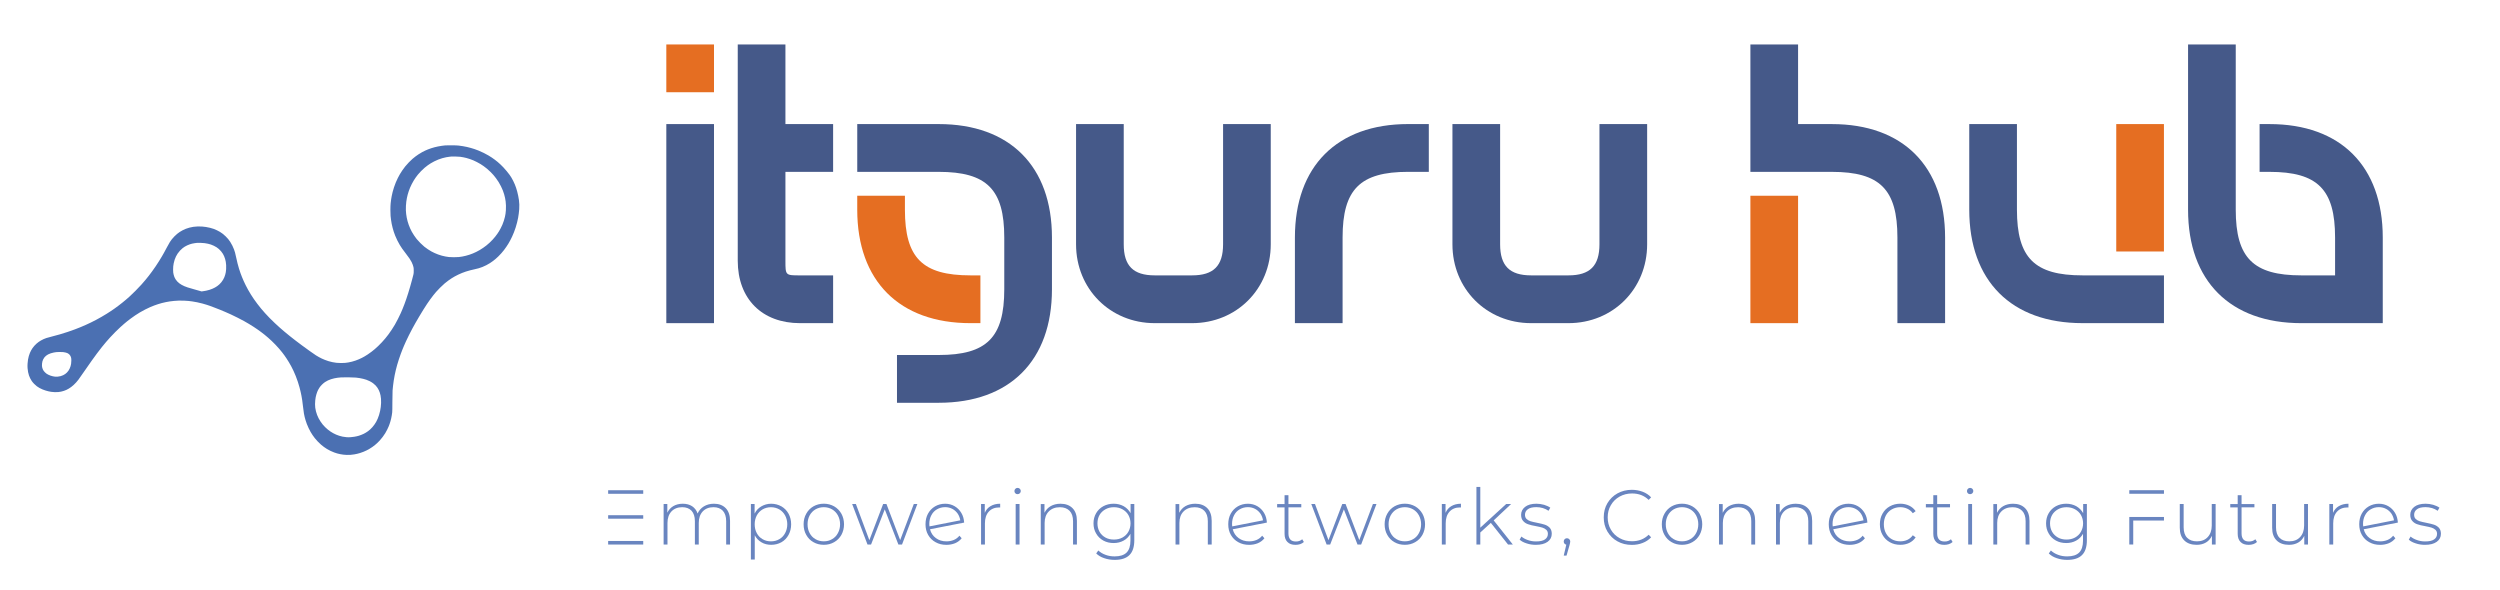 <svg width="470" height="111" xmlns="http://www.w3.org/2000/svg" xmlns:xlink="http://www.w3.org/1999/xlink" xml:space="preserve" overflow="hidden"><g transform="translate(-336 -249)"><g><g><g><path d="M309.632 346.413 303.038 346.413 303.038 347.068 309.632 347.068ZM309.632 341.726 303.038 341.726 303.038 342.395 309.632 342.395ZM303.038 351.245 303.038 351.915 309.632 351.915 309.632 351.245Z" fill="#6985C0" fill-rule="nonzero" fill-opacity="1" transform="matrix(1 0 0 1.002 147.295 -1.246)"/><path d="M325.137 345.088C324.599 344.535 323.857 344.258 322.925 344.258 322.197 344.258 321.571 344.433 321.033 344.753 320.494 345.088 320.101 345.539 319.854 346.092 319.65 345.496 319.301 345.044 318.82 344.724 318.34 344.418 317.758 344.258 317.074 344.258 316.375 344.258 315.778 344.418 315.283 344.709 314.788 345.001 314.41 345.423 314.162 345.947L314.162 344.311 313.464 344.311 313.464 351.909 314.191 351.909 314.191 347.862C314.191 346.96 314.439 346.247 314.934 345.708 315.429 345.184 316.113 344.908 316.972 344.908 317.714 344.908 318.296 345.141 318.718 345.577 319.126 346.028 319.344 346.683 319.344 347.528L319.344 351.909 320.072 351.909 320.072 347.862C320.072 346.96 320.319 346.247 320.814 345.708 321.309 345.184 321.993 344.908 322.852 344.908 323.595 344.908 324.177 345.141 324.599 345.577 325.006 346.028 325.225 346.683 325.225 347.528L325.225 351.909 325.953 351.909 325.953 347.469C325.953 346.436 325.676 345.635 325.138 345.082Z" fill="#6985C0" fill-rule="nonzero" fill-opacity="1" transform="matrix(1 0 0 1.002 147.295 -1.246)"/><path d="M335.607 344.753C335.025 344.433 334.385 344.258 333.686 344.258 333.002 344.258 332.391 344.433 331.837 344.753 331.284 345.073 330.862 345.524 330.571 346.106L330.571 344.311 329.872 344.311 329.872 354.733 330.6 354.733 330.6 350.177C330.891 350.745 331.313 351.181 331.867 351.502 332.405 351.822 333.017 351.967 333.686 351.967 334.385 351.967 335.025 351.807 335.607 351.487 336.175 351.167 336.626 350.701 336.947 350.119 337.267 349.537 337.441 348.867 337.441 348.11 337.441 347.368 337.267 346.698 336.947 346.116 336.626 345.534 336.175 345.082 335.607 344.748ZM335.214 350.91C334.749 351.186 334.225 351.317 333.642 351.317 333.06 351.317 332.536 351.186 332.07 350.91 331.605 350.648 331.241 350.269 330.979 349.775 330.717 349.294 330.586 348.741 330.586 348.115 330.586 347.504 330.717 346.951 330.979 346.456 331.241 345.975 331.605 345.597 332.07 345.32 332.536 345.058 333.06 344.913 333.642 344.913 334.225 344.913 334.749 345.058 335.214 345.32 335.68 345.597 336.044 345.975 336.306 346.456 336.568 346.951 336.714 347.504 336.714 348.115 336.714 348.741 336.568 349.294 336.306 349.775 336.044 350.269 335.68 350.648 335.214 350.91Z" fill="#6985C0" fill-rule="nonzero" fill-opacity="1" transform="matrix(1 0 0 1.002 147.295 -1.246)"/><path d="M341.633 351.472C342.215 351.807 342.855 351.967 343.583 351.967 344.296 351.967 344.937 351.807 345.519 351.472 346.101 351.152 346.552 350.686 346.887 350.104 347.207 349.522 347.382 348.852 347.382 348.11 347.382 347.382 347.207 346.712 346.887 346.13 346.552 345.548 346.101 345.082 345.519 344.747 344.937 344.427 344.296 344.252 343.583 344.252 342.855 344.252 342.215 344.427 341.633 344.747 341.05 345.082 340.599 345.548 340.279 346.13 339.944 346.712 339.784 347.382 339.784 348.11 339.784 348.852 339.944 349.522 340.279 350.104 340.599 350.686 341.05 351.152 341.633 351.472ZM345.14 350.904C344.675 351.181 344.165 351.312 343.583 351.312 343.001 351.312 342.477 351.181 342.011 350.904 341.545 350.642 341.181 350.264 340.919 349.769 340.657 349.289 340.526 348.736 340.526 348.11 340.526 347.498 340.657 346.945 340.919 346.45 341.181 345.97 341.545 345.591 342.011 345.315 342.477 345.053 343.001 344.907 343.583 344.907 344.165 344.907 344.675 345.053 345.14 345.315 345.606 345.591 345.97 345.97 346.232 346.45 346.494 346.945 346.64 347.498 346.64 348.11 346.64 348.736 346.494 349.289 346.232 349.769 345.97 350.264 345.606 350.642 345.14 350.904Z" fill="#6985C0" fill-rule="nonzero" fill-opacity="1" transform="matrix(1 0 0 1.002 147.295 -1.246)"/><path d="M361.168 344.314 360.499 344.314 357.937 351.082 355.36 344.314 354.734 344.314 352.143 351.097 349.611 344.314 348.912 344.314 351.794 351.912 352.464 351.912 355.04 345.318 357.602 351.912 358.286 351.912Z" fill="#6985C0" fill-rule="nonzero" fill-opacity="1" transform="matrix(1 0 0 1.002 147.295 -1.246)"/><path d="M368.015 351.057C367.593 351.232 367.127 351.319 366.647 351.319 365.861 351.319 365.206 351.115 364.653 350.708 364.099 350.3 363.721 349.747 363.546 349.048L369.966 347.797C369.922 347.127 369.762 346.53 369.441 345.992 369.121 345.453 368.699 345.031 368.175 344.725 367.651 344.42 367.054 344.259 366.399 344.259 365.686 344.259 365.046 344.434 364.492 344.754 363.925 345.089 363.488 345.54 363.168 346.123 362.848 346.705 362.702 347.374 362.702 348.117 362.702 348.874 362.862 349.529 363.197 350.111 363.532 350.693 363.998 351.159 364.594 351.479 365.191 351.814 365.861 351.974 366.632 351.974 367.214 351.974 367.753 351.872 368.262 351.669 368.743 351.465 369.165 351.159 369.5 350.737L369.078 350.257C368.786 350.62 368.437 350.882 368.015 351.057ZM364.856 345.308C365.308 345.046 365.817 344.9 366.399 344.9 366.894 344.9 367.36 345.016 367.768 345.235 368.175 345.453 368.495 345.759 368.757 346.123 369.005 346.501 369.165 346.923 369.238 347.374L363.444 348.51C363.415 348.321 363.415 348.175 363.415 348.059 363.415 347.462 363.532 346.909 363.794 346.428 364.041 345.948 364.391 345.569 364.856 345.307Z" fill="#6985C0" fill-rule="nonzero" fill-opacity="1" transform="matrix(1 0 0 1.002 147.295 -1.246)"/><path d="M374.934 344.705C374.439 344.996 374.075 345.418 373.842 345.971L373.842 344.311 373.144 344.311 373.144 351.91 373.871 351.91 373.871 347.951C373.871 347.02 374.104 346.277 374.585 345.754 375.05 345.229 375.72 344.953 376.564 344.953L376.739 344.967 376.739 344.257C376.026 344.257 375.429 344.417 374.934 344.708Z" fill="#6985C0" fill-rule="nonzero" fill-opacity="1" transform="matrix(1 0 0 1.002 147.295 -1.246)"/><path d="M379.65 344.314 379.65 351.912 380.378 351.912 380.378 344.315ZM379.592 342.305C379.708 342.422 379.839 342.465 380.014 342.465 380.174 342.465 380.32 342.407 380.436 342.291 380.553 342.174 380.611 342.043 380.611 341.868 380.611 341.708 380.553 341.577 380.436 341.461 380.32 341.344 380.174 341.286 380.014 341.286 379.839 341.286 379.708 341.345 379.592 341.461 379.476 341.577 379.417 341.723 379.417 341.883 379.417 342.058 379.476 342.189 379.592 342.305Z" fill="#6985C0" fill-rule="nonzero" fill-opacity="1" transform="matrix(1 0 0 1.002 147.295 -1.246)"/><path d="M390.336 345.088C389.783 344.535 389.026 344.258 388.08 344.258 387.366 344.258 386.755 344.418 386.231 344.709 385.707 345.015 385.328 345.437 385.066 345.961L385.066 344.317 384.368 344.317 384.368 351.915 385.096 351.915 385.096 347.869C385.096 346.967 385.343 346.253 385.867 345.715 386.376 345.191 387.075 344.914 387.978 344.914 388.749 344.914 389.346 345.147 389.783 345.584 390.219 346.035 390.438 346.69 390.438 347.534L390.438 351.916 391.165 351.916 391.165 347.476C391.165 346.443 390.889 345.642 390.336 345.089Z" fill="#6985C0" fill-rule="nonzero" fill-opacity="1" transform="matrix(1 0 0 1.002 147.295 -1.246)"/><path d="M401.955 344.314 401.256 344.314 401.256 346.031C400.951 345.478 400.514 345.042 399.961 344.721 399.393 344.416 398.767 344.256 398.068 344.256 397.355 344.256 396.715 344.416 396.133 344.721 395.55 345.042 395.099 345.478 394.779 346.031 394.444 346.599 394.284 347.24 394.284 347.938 394.284 348.651 394.444 349.292 394.779 349.845 395.099 350.413 395.55 350.849 396.133 351.17 396.715 351.49 397.355 351.635 398.068 351.635 398.753 351.635 399.378 351.49 399.932 351.184 400.485 350.893 400.907 350.456 401.227 349.903L401.227 351.184C401.227 352.203 400.98 352.945 400.499 353.426 400.004 353.906 399.262 354.139 398.258 354.139 397.646 354.139 397.079 354.052 396.555 353.848 396.016 353.659 395.565 353.382 395.186 353.033L394.793 353.586C395.172 353.964 395.667 354.27 396.293 354.474 396.904 354.692 397.573 354.794 398.272 354.794 399.495 354.794 400.426 354.503 401.038 353.892 401.649 353.295 401.955 352.363 401.955 351.097ZM399.728 350.602C399.247 350.864 398.709 350.98 398.127 350.98 397.53 350.98 396.991 350.864 396.526 350.602 396.06 350.34 395.681 349.991 395.419 349.525 395.157 349.059 395.026 348.535 395.026 347.938 395.026 347.356 395.157 346.832 395.419 346.366 395.681 345.915 396.06 345.566 396.526 345.304 396.991 345.042 397.53 344.911 398.127 344.911 398.709 344.911 399.247 345.042 399.728 345.304 400.194 345.566 400.572 345.915 400.834 346.366 401.096 346.832 401.242 347.356 401.242 347.938 401.242 348.535 401.096 349.059 400.834 349.525 400.572 349.991 400.194 350.34 399.728 350.602Z" fill="#6985C0" fill-rule="nonzero" fill-opacity="1" transform="matrix(1 0 0 1.002 147.295 -1.246)"/><path d="M415.673 345.088C415.12 344.535 414.363 344.258 413.417 344.258 412.703 344.258 412.092 344.418 411.568 344.709 411.044 345.015 410.666 345.437 410.404 345.961L410.404 344.317 409.705 344.317 409.705 351.915 410.433 351.915 410.433 347.869C410.433 346.967 410.68 346.253 411.204 345.715 411.714 345.191 412.412 344.914 413.315 344.914 414.086 344.914 414.683 345.147 415.12 345.584 415.556 346.035 415.775 346.69 415.775 347.534L415.775 351.916 416.503 351.916 416.503 347.476C416.503 346.443 416.226 345.642 415.673 345.089Z" fill="#6985C0" fill-rule="nonzero" fill-opacity="1" transform="matrix(1 0 0 1.002 147.295 -1.246)"/><path d="M424.93 351.057C424.508 351.232 424.042 351.319 423.562 351.319 422.776 351.319 422.121 351.115 421.567 350.708 421.014 350.3 420.636 349.747 420.461 349.048L426.88 347.797C426.837 347.127 426.677 346.53 426.356 345.992 426.036 345.453 425.614 345.031 425.09 344.725 424.566 344.42 423.969 344.259 423.314 344.259 422.601 344.259 421.96 344.434 421.407 344.754 420.84 345.089 420.403 345.54 420.083 346.123 419.763 346.705 419.617 347.374 419.617 348.117 419.617 348.874 419.777 349.529 420.112 350.111 420.447 350.693 420.912 351.159 421.509 351.479 422.106 351.814 422.776 351.974 423.547 351.974 424.129 351.974 424.668 351.872 425.177 351.669 425.658 351.465 426.08 351.159 426.415 350.737L425.992 350.257C425.701 350.62 425.352 350.882 424.93 351.057ZM421.771 345.308C422.222 345.046 422.732 344.9 423.314 344.9 423.809 344.9 424.275 345.016 424.682 345.235 425.09 345.453 425.41 345.759 425.672 346.123 425.92 346.501 426.08 346.923 426.153 347.374L420.359 348.51C420.33 348.321 420.33 348.175 420.33 348.059 420.33 347.462 420.447 346.909 420.709 346.428 420.956 345.948 421.305 345.569 421.771 345.307Z" fill="#6985C0" fill-rule="nonzero" fill-opacity="1" transform="matrix(1 0 0 1.002 147.295 -1.246)"/><path d="M433.828 351.432 433.522 350.923C433.202 351.214 432.809 351.345 432.343 351.345 431.877 351.345 431.513 351.228 431.281 350.966 431.048 350.704 430.931 350.326 430.931 349.831L430.931 344.94 433.347 344.94 433.347 344.318 430.931 344.318 430.931 342.658 430.203 342.658 430.203 344.318 428.806 344.318 428.806 344.944 430.203 344.944 430.203 349.908C430.203 350.563 430.378 351.072 430.742 351.436 431.091 351.8 431.601 351.975 432.27 351.975 432.561 351.975 432.853 351.931 433.129 351.844 433.406 351.756 433.639 351.611 433.828 351.436Z" fill="#6985C0" fill-rule="nonzero" fill-opacity="1" transform="matrix(1 0 0 1.002 147.295 -1.246)"/><path d="M447.482 344.314 446.812 344.314 444.251 351.082 441.674 344.314 441.048 344.314 438.457 351.097 435.925 344.314 435.226 344.314 438.108 351.912 438.777 351.912 441.354 345.318 443.916 351.912 444.6 351.912Z" fill="#6985C0" fill-rule="nonzero" fill-opacity="1" transform="matrix(1 0 0 1.002 147.295 -1.246)"/><path d="M450.866 351.472C451.448 351.807 452.088 351.967 452.816 351.967 453.529 351.967 454.17 351.807 454.752 351.472 455.334 351.152 455.785 350.686 456.12 350.104 456.441 349.522 456.615 348.852 456.615 348.11 456.615 347.382 456.441 346.712 456.12 346.13 455.785 345.548 455.334 345.082 454.752 344.747 454.17 344.427 453.529 344.252 452.816 344.252 452.088 344.252 451.448 344.427 450.866 344.747 450.283 345.082 449.832 345.548 449.512 346.13 449.177 346.712 449.017 347.382 449.017 348.11 449.017 348.852 449.177 349.522 449.512 350.104 449.832 350.686 450.283 351.152 450.866 351.472ZM454.373 350.904C453.908 351.181 453.398 351.312 452.816 351.312 452.234 351.312 451.71 351.181 451.244 350.904 450.778 350.642 450.414 350.264 450.152 349.769 449.89 349.289 449.759 348.736 449.759 348.11 449.759 347.498 449.89 346.945 450.152 346.45 450.414 345.97 450.778 345.591 451.244 345.315 451.71 345.053 452.234 344.907 452.816 344.907 453.398 344.907 453.908 345.053 454.373 345.315 454.839 345.591 455.203 345.97 455.465 346.45 455.727 346.945 455.873 347.498 455.873 348.11 455.873 348.736 455.727 349.289 455.465 349.769 455.203 350.264 454.839 350.642 454.373 350.904Z" fill="#6985C0" fill-rule="nonzero" fill-opacity="1" transform="matrix(1 0 0 1.002 147.295 -1.246)"/><path d="M461.559 344.705C461.064 344.996 460.7 345.418 460.467 345.971L460.467 344.311 459.769 344.311 459.769 351.91 460.496 351.91 460.496 347.951C460.496 347.02 460.729 346.277 461.21 345.754 461.675 345.229 462.345 344.953 463.189 344.953L463.364 344.967 463.364 344.257C462.651 344.257 462.054 344.417 461.559 344.708Z" fill="#6985C0" fill-rule="nonzero" fill-opacity="1" transform="matrix(1 0 0 1.002 147.295 -1.246)"/><path d="M468.981 347.849 472.212 351.91 473.115 351.91 469.519 347.383 472.794 344.312 471.863 344.312 467.001 348.752 467.001 341.11 466.273 341.11 466.273 351.91 467.001 351.91 467.001 349.654Z" fill="#6985C0" fill-rule="nonzero" fill-opacity="1" transform="matrix(1 0 0 1.002 147.295 -1.246)"/><path d="M475.692 351.696C476.245 351.885 476.827 351.972 477.439 351.972 478.385 351.972 479.127 351.783 479.651 351.404 480.175 351.026 480.437 350.531 480.437 349.891 480.437 349.425 480.306 349.046 480.059 348.77 479.797 348.508 479.491 348.304 479.127 348.188 478.763 348.071 478.283 347.955 477.701 347.838 477.162 347.736 476.74 347.634 476.449 347.547 476.158 347.46 475.91 347.314 475.707 347.125 475.503 346.936 475.401 346.674 475.401 346.324 475.401 345.902 475.576 345.553 475.939 345.291 476.289 345.029 476.827 344.898 477.541 344.898 477.948 344.898 478.356 344.956 478.763 345.073 479.156 345.189 479.506 345.364 479.826 345.582L480.161 345C479.855 344.781 479.462 344.607 478.996 344.461 478.516 344.33 478.036 344.257 477.555 344.257 476.624 344.257 475.91 344.461 475.415 344.854 474.921 345.247 474.673 345.742 474.673 346.339 474.673 346.834 474.804 347.227 475.066 347.503 475.328 347.795 475.634 347.998 476.012 348.115 476.376 348.246 476.856 348.362 477.468 348.464 477.977 348.566 478.385 348.653 478.676 348.741 478.967 348.828 479.2 348.974 479.404 349.148 479.607 349.337 479.709 349.585 479.709 349.905 479.709 350.356 479.52 350.706 479.156 350.953 478.792 351.215 478.225 351.332 477.468 351.332 476.929 351.332 476.42 351.244 475.925 351.07 475.43 350.895 475.037 350.677 474.731 350.415L474.397 350.997C474.702 351.288 475.139 351.521 475.692 351.696Z" fill="#6985C0" fill-rule="nonzero" fill-opacity="1" transform="matrix(1 0 0 1.002 147.295 -1.246)"/><path d="M483.736 350.921C483.62 350.805 483.474 350.732 483.299 350.732 483.125 350.732 482.979 350.79 482.863 350.907 482.746 351.023 482.688 351.169 482.688 351.344 482.688 351.504 482.732 351.635 482.819 351.737 482.906 351.839 483.023 351.911 483.168 351.94L482.688 353.993 483.212 353.993 483.78 352.013C483.809 351.882 483.838 351.766 483.867 351.649 483.896 351.547 483.911 351.445 483.911 351.344 483.911 351.184 483.852 351.038 483.736 350.921Z" fill="#6985C0" fill-rule="nonzero" fill-opacity="1" transform="matrix(1 0 0 1.002 147.295 -1.246)"/><path d="M492.786 351.312C493.586 351.764 494.489 351.982 495.493 351.982 496.221 351.982 496.89 351.866 497.516 351.618 498.142 351.385 498.681 351.021 499.117 350.556L498.652 350.075C497.822 350.89 496.774 351.298 495.522 351.298 494.663 351.298 493.892 351.109 493.193 350.716 492.494 350.337 491.941 349.799 491.548 349.115 491.141 348.43 490.952 347.659 490.952 346.815 490.952 345.971 491.141 345.214 491.548 344.53 491.941 343.845 492.494 343.307 493.193 342.914 493.892 342.535 494.663 342.332 495.522 342.332 496.788 342.332 497.836 342.739 498.652 343.54L499.117 343.059C498.681 342.594 498.142 342.244 497.531 342.011 496.905 341.778 496.221 341.647 495.493 341.647 494.489 341.647 493.586 341.88 492.786 342.317 491.985 342.768 491.359 343.38 490.893 344.166 490.427 344.952 490.209 345.84 490.209 346.815 490.209 347.805 490.427 348.678 490.893 349.464 491.359 350.25 491.985 350.876 492.786 351.313Z" fill="#6985C0" fill-rule="nonzero" fill-opacity="1" transform="matrix(1 0 0 1.002 147.295 -1.246)"/><path d="M502.976 351.472C503.559 351.807 504.199 351.967 504.927 351.967 505.64 351.967 506.28 351.807 506.863 351.472 507.445 351.152 507.896 350.686 508.231 350.104 508.551 349.522 508.726 348.852 508.726 348.11 508.726 347.382 508.551 346.712 508.231 346.13 507.896 345.548 507.445 345.082 506.863 344.747 506.28 344.427 505.64 344.252 504.927 344.252 504.199 344.252 503.559 344.427 502.976 344.747 502.394 345.082 501.943 345.548 501.623 346.13 501.288 346.712 501.128 347.382 501.128 348.11 501.128 348.852 501.288 349.522 501.623 350.104 501.943 350.686 502.394 351.152 502.976 351.472ZM506.484 350.904C506.018 351.181 505.509 351.312 504.927 351.312 504.344 351.312 503.82 351.181 503.355 350.904 502.889 350.642 502.525 350.264 502.263 349.769 502.001 349.289 501.87 348.736 501.87 348.11 501.87 347.498 502.001 346.945 502.263 346.45 502.525 345.97 502.889 345.591 503.355 345.315 503.82 345.053 504.344 344.907 504.927 344.907 505.509 344.907 506.018 345.053 506.484 345.315 506.95 345.591 507.314 345.97 507.576 346.45 507.838 346.945 507.983 347.498 507.983 348.11 507.983 348.736 507.838 349.289 507.576 349.769 507.314 350.264 506.95 350.642 506.484 350.904Z" fill="#6985C0" fill-rule="nonzero" fill-opacity="1" transform="matrix(1 0 0 1.002 147.295 -1.246)"/><path d="M517.843 345.088C517.29 344.535 516.533 344.258 515.587 344.258 514.874 344.258 514.263 344.418 513.739 344.709 513.215 345.015 512.836 345.437 512.574 345.961L512.574 344.317 511.875 344.317 511.875 351.915 512.603 351.915 512.603 347.869C512.603 346.967 512.851 346.253 513.375 345.715 513.884 345.191 514.583 344.914 515.485 344.914 516.257 344.914 516.854 345.147 517.29 345.584 517.727 346.035 517.945 346.69 517.945 347.534L517.945 351.916 518.673 351.916 518.673 347.476C518.673 346.443 518.397 345.642 517.843 345.089Z" fill="#6985C0" fill-rule="nonzero" fill-opacity="1" transform="matrix(1 0 0 1.002 147.295 -1.246)"/><path d="M528.561 345.088C528.008 344.535 527.251 344.258 526.305 344.258 525.591 344.258 524.98 344.418 524.456 344.709 523.932 345.015 523.554 345.437 523.292 345.961L523.292 344.317 522.593 344.317 522.593 351.915 523.321 351.915 523.321 347.869C523.321 346.967 523.568 346.253 524.092 345.715 524.602 345.191 525.3 344.914 526.203 344.914 526.974 344.914 527.571 345.147 528.008 345.584 528.444 346.035 528.663 346.69 528.663 347.534L528.663 351.916 529.391 351.916 529.391 347.476C529.391 346.443 529.114 345.642 528.561 345.089Z" fill="#6985C0" fill-rule="nonzero" fill-opacity="1" transform="matrix(1 0 0 1.002 147.295 -1.246)"/><path d="M537.826 351.057C537.404 351.232 536.938 351.319 536.458 351.319 535.672 351.319 535.016 351.115 534.463 350.708 533.91 350.3 533.532 349.747 533.357 349.048L539.776 347.797C539.733 347.127 539.572 346.53 539.252 345.992 538.932 345.453 538.51 345.031 537.986 344.725 537.462 344.42 536.865 344.259 536.21 344.259 535.497 344.259 534.856 344.434 534.303 344.754 533.736 345.089 533.299 345.54 532.979 346.123 532.658 346.705 532.513 347.374 532.513 348.117 532.513 348.874 532.673 349.529 533.008 350.111 533.343 350.693 533.808 351.159 534.405 351.479 535.002 351.814 535.672 351.974 536.443 351.974 537.025 351.974 537.564 351.872 538.073 351.669 538.554 351.465 538.976 351.159 539.31 350.737L538.888 350.257C538.597 350.62 538.248 350.882 537.826 351.057ZM534.667 345.308C535.118 345.046 535.628 344.9 536.21 344.9 536.705 344.9 537.171 345.016 537.578 345.235 537.986 345.453 538.306 345.759 538.568 346.123 538.816 346.501 538.976 346.923 539.048 347.374L533.255 348.51C533.226 348.321 533.226 348.175 533.226 348.059 533.226 347.462 533.343 346.909 533.605 346.428 533.852 345.948 534.201 345.569 534.667 345.307Z" fill="#6985C0" fill-rule="nonzero" fill-opacity="1" transform="matrix(1 0 0 1.002 147.295 -1.246)"/><path d="M543.987 351.472C544.569 351.807 545.224 351.967 545.966 351.967 546.577 351.967 547.131 351.851 547.625 351.618 548.12 351.385 548.528 351.035 548.848 350.57L548.31 350.177C548.033 350.555 547.698 350.846 547.291 351.035 546.883 351.225 546.447 351.312 545.966 351.312 545.369 351.312 544.831 351.181 544.365 350.919 543.899 350.657 543.521 350.279 543.259 349.784 542.997 349.303 542.866 348.75 542.866 348.11 542.866 347.484 542.997 346.931 543.259 346.436 543.521 345.955 543.899 345.577 544.365 345.315 544.831 345.053 545.369 344.907 545.966 344.907 546.447 344.907 546.883 345.009 547.291 345.199 547.698 345.388 548.033 345.664 548.31 346.043L548.848 345.65C548.528 345.199 548.12 344.849 547.625 344.616 547.131 344.383 546.577 344.252 545.966 344.252 545.224 344.252 544.569 344.427 543.987 344.747 543.404 345.068 542.938 345.533 542.618 346.116 542.283 346.698 542.123 347.367 542.123 348.11 542.123 348.852 542.283 349.522 542.618 350.104 542.938 350.686 543.404 351.152 543.987 351.472Z" fill="#6985C0" fill-rule="nonzero" fill-opacity="1" transform="matrix(1 0 0 1.002 147.295 -1.246)"/><path d="M555.789 351.432 555.484 350.923C555.163 351.214 554.77 351.345 554.305 351.345 553.839 351.345 553.475 351.228 553.242 350.966 553.009 350.704 552.893 350.326 552.893 349.831L552.893 344.94 555.309 344.94 555.309 344.318 552.893 344.318 552.893 342.658 552.165 342.658 552.165 344.318 550.768 344.318 550.768 344.944 552.165 344.944 552.165 349.908C552.165 350.563 552.34 351.072 552.703 351.436 553.053 351.8 553.562 351.975 554.232 351.975 554.523 351.975 554.814 351.931 555.091 351.844 555.367 351.756 555.6 351.611 555.789 351.436Z" fill="#6985C0" fill-rule="nonzero" fill-opacity="1" transform="matrix(1 0 0 1.002 147.295 -1.246)"/><path d="M558.726 344.314 558.726 351.912 559.454 351.912 559.454 344.315ZM558.668 342.305C558.784 342.422 558.915 342.465 559.09 342.465 559.25 342.465 559.396 342.407 559.512 342.291 559.628 342.174 559.687 342.043 559.687 341.868 559.687 341.708 559.628 341.577 559.512 341.461 559.396 341.344 559.25 341.286 559.09 341.286 558.915 341.286 558.784 341.345 558.668 341.461 558.551 341.577 558.493 341.723 558.493 341.883 558.493 342.058 558.551 342.189 558.668 342.305Z" fill="#6985C0" fill-rule="nonzero" fill-opacity="1" transform="matrix(1 0 0 1.002 147.295 -1.246)"/><path d="M569.419 345.088C568.866 344.535 568.109 344.258 567.163 344.258 566.45 344.258 565.839 344.418 565.315 344.709 564.791 345.015 564.412 345.437 564.15 345.961L564.15 344.317 563.452 344.317 563.452 351.915 564.179 351.915 564.179 347.869C564.179 346.967 564.427 346.253 564.951 345.715 565.46 345.191 566.159 344.914 567.061 344.914 567.833 344.914 568.43 345.147 568.866 345.584 569.303 346.035 569.521 346.69 569.521 347.534L569.521 351.916 570.249 351.916 570.249 347.476C570.249 346.443 569.973 345.642 569.419 345.089Z" fill="#6985C0" fill-rule="nonzero" fill-opacity="1" transform="matrix(1 0 0 1.002 147.295 -1.246)"/><path d="M581.039 344.314 580.34 344.314 580.34 346.031C580.034 345.478 579.598 345.042 579.044 344.721 578.477 344.416 577.851 344.256 577.152 344.256 576.439 344.256 575.798 344.416 575.216 344.721 574.634 345.042 574.183 345.478 573.863 346.031 573.528 346.599 573.368 347.24 573.368 347.938 573.368 348.651 573.528 349.292 573.863 349.845 574.183 350.413 574.634 350.849 575.216 351.17 575.798 351.49 576.439 351.635 577.152 351.635 577.836 351.635 578.462 351.49 579.015 351.184 579.568 350.893 579.991 350.456 580.311 349.903L580.311 351.184C580.311 352.203 580.063 352.945 579.583 353.426 579.088 353.906 578.346 354.139 577.341 354.139 576.73 354.139 576.162 354.052 575.638 353.848 575.1 353.659 574.649 353.382 574.27 353.033L573.877 353.586C574.255 353.964 574.75 354.27 575.376 354.474 575.988 354.692 576.657 354.794 577.356 354.794 578.579 354.794 579.51 354.503 580.121 353.892 580.733 353.295 581.038 352.363 581.038 351.097ZM578.812 350.602C578.331 350.864 577.793 350.98 577.21 350.98 576.614 350.98 576.075 350.864 575.609 350.602 575.143 350.34 574.765 349.991 574.503 349.525 574.241 349.059 574.11 348.535 574.11 347.938 574.11 347.356 574.241 346.832 574.503 346.366 574.765 345.915 575.143 345.566 575.609 345.304 576.075 345.042 576.614 344.911 577.21 344.911 577.793 344.911 578.331 345.042 578.812 345.304 579.277 345.566 579.656 345.915 579.918 346.366 580.18 346.832 580.325 347.356 580.325 347.938 580.325 348.535 580.18 349.059 579.918 349.525 579.656 349.991 579.277 350.34 578.812 350.602Z" fill="#6985C0" fill-rule="nonzero" fill-opacity="1" transform="matrix(1 0 0 1.002 147.295 -1.246)"/><path d="M589.011 341.72 589.011 342.39 595.532 342.39 595.532 341.72ZM589.011 351.909 589.753 351.909 589.753 347.412 595.532 347.412 595.532 346.742 589.011 346.742Z" fill="#6985C0" fill-rule="nonzero" fill-opacity="1" transform="matrix(1 0 0 1.002 147.295 -1.246)"/><path d="M605.243 344.314 604.515 344.314 604.515 348.36C604.515 349.263 604.253 349.991 603.758 350.515 603.263 351.053 602.579 351.315 601.735 351.315 600.934 351.315 600.323 351.097 599.886 350.646 599.449 350.209 599.231 349.554 599.231 348.695L599.231 344.314 598.503 344.314 598.503 348.754C598.503 349.802 598.78 350.588 599.347 351.141 599.901 351.694 600.687 351.97 601.676 351.97 602.346 351.97 602.928 351.825 603.423 351.534 603.918 351.243 604.282 350.821 604.544 350.282L604.544 351.912 605.243 351.912Z" fill="#6985C0" fill-rule="nonzero" fill-opacity="1" transform="matrix(1 0 0 1.002 147.295 -1.246)"/><path d="M613.015 351.432 612.71 350.923C612.389 351.214 611.996 351.345 611.531 351.345 611.065 351.345 610.701 351.228 610.468 350.966 610.235 350.704 610.119 350.326 610.119 349.831L610.119 344.94 612.535 344.94 612.535 344.318 610.119 344.318 610.119 342.658 609.391 342.658 609.391 344.318 607.994 344.318 607.994 344.944 609.391 344.944 609.391 349.908C609.391 350.563 609.566 351.072 609.93 351.436 610.279 351.8 610.788 351.975 611.458 351.975 611.749 351.975 612.04 351.931 612.317 351.844 612.593 351.756 612.826 351.611 613.015 351.436Z" fill="#6985C0" fill-rule="nonzero" fill-opacity="1" transform="matrix(1 0 0 1.002 147.295 -1.246)"/><path d="M622.607 344.314 621.88 344.314 621.88 348.36C621.88 349.263 621.618 349.991 621.123 350.515 620.628 351.053 619.944 351.315 619.099 351.315 618.299 351.315 617.688 351.097 617.251 350.646 616.814 350.209 616.596 349.554 616.596 348.695L616.596 344.314 615.868 344.314 615.868 348.754C615.868 349.802 616.145 350.588 616.712 351.141 617.265 351.694 618.051 351.97 619.041 351.97 619.711 351.97 620.293 351.825 620.788 351.534 621.283 351.243 621.647 350.821 621.909 350.282L621.909 351.912 622.607 351.912Z" fill="#6985C0" fill-rule="nonzero" fill-opacity="1" transform="matrix(1 0 0 1.002 147.295 -1.246)"/><path d="M628.409 344.705C627.914 344.996 627.55 345.418 627.317 345.971L627.317 344.311 626.619 344.311 626.619 351.91 627.347 351.91 627.347 347.951C627.347 347.02 627.579 346.277 628.06 345.754 628.526 345.229 629.195 344.953 630.039 344.953L630.214 344.967 630.214 344.257C629.501 344.257 628.904 344.417 628.409 344.708Z" fill="#6985C0" fill-rule="nonzero" fill-opacity="1" transform="matrix(1 0 0 1.002 147.295 -1.246)"/><path d="M637.554 351.057C637.132 351.232 636.667 351.319 636.186 351.319 635.4 351.319 634.745 351.115 634.192 350.708 633.639 350.3 633.26 349.747 633.086 349.048L639.505 347.797C639.461 347.127 639.301 346.53 638.981 345.992 638.661 345.453 638.239 345.031 637.714 344.725 637.19 344.42 636.594 344.259 635.939 344.259 635.225 344.259 634.585 344.434 634.032 344.754 633.464 345.089 633.027 345.54 632.707 346.123 632.387 346.705 632.242 347.374 632.242 348.117 632.242 348.874 632.402 349.529 632.736 350.111 633.071 350.693 633.537 351.159 634.134 351.479 634.731 351.814 635.4 351.974 636.172 351.974 636.754 351.974 637.292 351.872 637.802 351.669 638.282 351.465 638.704 351.159 639.039 350.737L638.617 350.257C638.326 350.62 637.977 350.882 637.554 351.057ZM634.396 345.308C634.847 345.046 635.356 344.9 635.939 344.9 636.434 344.9 636.899 345.016 637.307 345.235 637.715 345.453 638.035 345.759 638.297 346.123 638.544 346.501 638.704 346.923 638.777 347.374L632.984 348.51C632.955 348.321 632.955 348.175 632.955 348.059 632.955 347.462 633.071 346.909 633.333 346.428 633.581 345.948 633.93 345.569 634.396 345.307Z" fill="#6985C0" fill-rule="nonzero" fill-opacity="1" transform="matrix(1 0 0 1.002 147.295 -1.246)"/><path d="M642.853 351.696C643.406 351.885 643.989 351.972 644.6 351.972 645.546 351.972 646.288 351.783 646.812 351.404 647.337 351.026 647.599 350.531 647.599 349.891 647.599 349.425 647.468 349.046 647.22 348.77 646.958 348.508 646.652 348.304 646.288 348.188 645.925 348.071 645.444 347.955 644.862 347.838 644.323 347.736 643.901 347.634 643.61 347.547 643.319 347.46 643.072 347.314 642.868 347.125 642.664 346.936 642.562 346.674 642.562 346.324 642.562 345.902 642.737 345.553 643.101 345.291 643.45 345.029 643.989 344.898 644.702 344.898 645.109 344.898 645.517 344.956 645.925 345.073 646.318 345.189 646.667 345.364 646.987 345.582L647.322 345C647.016 344.781 646.623 344.607 646.157 344.461 645.677 344.33 645.197 344.257 644.716 344.257 643.785 344.257 643.072 344.461 642.577 344.854 642.082 345.247 641.834 345.742 641.834 346.339 641.834 346.834 641.965 347.227 642.227 347.503 642.489 347.795 642.795 347.998 643.174 348.115 643.537 348.246 644.018 348.362 644.629 348.464 645.139 348.566 645.546 348.653 645.837 348.741 646.128 348.828 646.361 348.974 646.565 349.148 646.769 349.337 646.871 349.585 646.871 349.905 646.871 350.356 646.681 350.706 646.318 350.953 645.954 351.215 645.386 351.332 644.629 351.332 644.091 351.332 643.581 351.244 643.086 351.07 642.591 350.895 642.198 350.677 641.893 350.415L641.558 350.997C641.864 351.288 642.3 351.521 642.853 351.696Z" fill="#6985C0" fill-rule="nonzero" fill-opacity="1" transform="matrix(1 0 0 1.002 147.295 -1.246)"/><path d="M313.973 258.088 322.937 258.088 322.937 267.052 313.973 267.052Z" fill="#E56E22" fill-rule="nonzero" fill-opacity="1" transform="matrix(1 0 0 1.002 147.295 -1.246)"/><path d="M313.973 273.027 322.937 273.027 322.937 310.377 313.973 310.377Z" fill="#455989" fill-rule="nonzero" fill-opacity="1" transform="matrix(1 0 0 1.002 147.295 -1.246)"/><path d="M336.366 258.088 336.366 273.028 345.33 273.028 345.33 281.992 336.366 281.992 336.366 298.651C336.366 301.415 336.366 301.415 339.13 301.415L345.33 301.415 345.33 310.379 339.13 310.379C331.958 310.379 327.401 305.822 327.401 298.651L327.401 258.096Z" fill="#455989" fill-rule="nonzero" fill-opacity="1" transform="matrix(1 0 0 1.002 147.295 -1.246)"/><path d="M349.868 273.027 365.182 273.027C378.554 273.027 386.472 280.945 386.472 294.316L386.472 304.027C386.472 317.399 378.553 325.317 365.182 325.317L357.338 325.317 357.338 316.353 365.182 316.353C374.221 316.353 377.508 313.066 377.508 304.027L377.508 294.316C377.508 285.277 374.221 281.991 365.182 281.991L349.868 281.991Z" fill="#455989" fill-rule="nonzero" fill-opacity="1" transform="matrix(1 0 0 1.002 147.295 -1.246)"/><path d="M358.83 286.473 358.83 289.088C358.83 298.127 362.117 301.413 371.155 301.413L373.023 301.413 373.023 310.378 371.155 310.378C357.784 310.378 349.866 302.459 349.866 289.088L349.866 286.473Z" fill="#E56E22" fill-rule="nonzero" fill-opacity="1" transform="matrix(1 0 0 1.002 147.295 -1.246)"/><path d="M399.968 273.027 399.968 295.587C399.968 299.621 401.76 301.413 405.795 301.413L412.817 301.413C416.85 301.413 418.643 299.621 418.643 295.587L418.643 273.027 427.607 273.027 427.607 295.587C427.607 303.953 421.183 310.377 412.816 310.377L405.794 310.377C397.428 310.377 391.003 303.953 391.003 295.587L391.003 273.027Z" fill="#455989" fill-rule="nonzero" fill-opacity="1" transform="matrix(1 0 0 1.002 147.295 -1.246)"/><path d="M457.322 281.988 453.437 281.988C444.398 281.988 441.112 285.275 441.112 294.314L441.112 310.375 432.148 310.375 432.148 294.314C432.148 280.942 440.066 273.024 453.438 273.024L457.322 273.024Z" fill="#455989" fill-rule="nonzero" fill-opacity="1" transform="matrix(1 0 0 1.002 147.295 -1.246)"/><path d="M470.728 273.027 470.728 295.587C470.728 299.621 472.521 301.413 476.555 301.413L483.577 301.413C487.611 301.413 489.403 299.621 489.403 295.587L489.403 273.027 498.368 273.027 498.368 295.587C498.368 303.953 491.943 310.377 483.576 310.377L476.554 310.377C468.188 310.377 461.763 303.953 461.763 295.587L461.763 273.027Z" fill="#455989" fill-rule="nonzero" fill-opacity="1" transform="matrix(1 0 0 1.002 147.295 -1.246)"/><path d="M517.78 258.088 526.744 258.088 526.744 273.028 533.093 273.028C546.465 273.028 554.383 280.947 554.383 294.318L554.383 310.379 545.419 310.379 545.419 294.318C545.419 285.279 542.132 281.992 533.093 281.992L517.779 281.992Z" fill="#455989" fill-rule="nonzero" fill-opacity="1" transform="matrix(1 0 0 1.002 147.295 -1.246)"/><path d="M517.78 286.473 526.744 286.473 526.744 310.378 517.78 310.378Z" fill="#E56E22" fill-rule="nonzero" fill-opacity="1" transform="matrix(1 0 0 1.002 147.295 -1.246)"/><path d="M558.925 273.027 567.89 273.027 567.89 289.088C567.89 298.127 571.177 301.413 580.216 301.413L595.53 301.413 595.53 310.375 580.216 310.375C566.844 310.375 558.925 302.457 558.925 289.085Z" fill="#455989" fill-rule="nonzero" fill-opacity="1" transform="matrix(1 0 0 1.002 147.295 -1.246)"/><path d="M586.561 273.027 595.525 273.027 595.525 296.931 586.561 296.931Z" fill="#E56E22" fill-rule="nonzero" fill-opacity="1" transform="matrix(1 0 0 1.002 147.295 -1.246)"/><path d="M609.025 258.088 609.025 289.088C609.025 298.128 612.312 301.414 621.351 301.414L627.7 301.414 627.7 294.317C627.7 285.278 624.413 281.992 615.375 281.992L613.507 281.992 613.507 273.028 615.375 273.028C628.746 273.028 636.664 280.946 636.664 294.317L636.664 310.378 621.35 310.378C607.979 310.378 600.061 302.46 600.061 289.089L600.061 258.086Z" fill="#455989" fill-rule="nonzero" fill-opacity="1" transform="matrix(1 0 0 1.002 147.295 -1.246)"/><path d="M273.633 277.009C273.114 277.004 272.568 277.011 272.42 277.025 272.272 277.038 271.977 277.074 271.765 277.104 271.552 277.135 271.225 277.191 271.037 277.229 270.849 277.267 270.562 277.332 270.399 277.375 270.236 277.417 269.951 277.502 269.768 277.562 269.583 277.623 269.315 277.72 269.17 277.777 269.025 277.835 268.794 277.934 268.655 277.998 268.517 278.062 268.26 278.191 268.084 278.284 267.909 278.378 267.624 278.546 267.451 278.658 267.278 278.771 267.003 278.963 266.838 279.085 266.674 279.207 266.413 279.416 266.259 279.55 266.104 279.684 265.796 279.979 265.573 280.207 265.351 280.435 265.039 280.784 264.88 280.982 264.721 281.181 264.472 281.521 264.325 281.737 264.179 281.954 263.978 282.268 263.88 282.435 263.781 282.602 263.609 282.921 263.497 283.145 263.385 283.369 263.214 283.742 263.117 283.973 263.021 284.206 262.871 284.607 262.785 284.867 262.698 285.126 262.579 285.533 262.519 285.77 262.459 286.007 262.379 286.359 262.342 286.552 262.305 286.744 262.256 287.029 262.234 287.185 262.211 287.341 262.172 287.668 262.147 287.913 262.117 288.208 262.102 288.615 262.101 289.126 262.1 289.548 262.115 290.058 262.134 290.258 262.152 290.458 262.191 290.795 262.221 291.006 262.25 291.217 262.304 291.544 262.341 291.733 262.379 291.923 262.456 292.259 262.514 292.482 262.572 292.704 262.668 293.034 262.727 293.216 262.786 293.397 262.91 293.735 263.001 293.966 263.093 294.198 263.275 294.601 263.405 294.863 263.535 295.125 263.743 295.506 263.867 295.71 263.99 295.913 264.191 296.223 264.313 296.397 264.434 296.571 264.741 296.98 264.994 297.307 265.248 297.633 265.562 298.059 265.693 298.254 265.823 298.449 265.998 298.741 266.082 298.904 266.165 299.067 266.269 299.309 266.314 299.442 266.358 299.575 266.416 299.773 266.441 299.883 266.475 300.03 266.487 300.205 266.486 300.541 266.486 300.909 266.475 301.047 266.43 301.242 266.399 301.375 266.283 301.825 266.171 302.24 266.059 302.655 265.9 303.231 265.816 303.52 265.733 303.809 265.573 304.342 265.46 304.706 265.348 305.069 265.18 305.584 265.087 305.851 264.995 306.118 264.837 306.555 264.737 306.822 264.637 307.088 264.48 307.489 264.387 307.711 264.295 307.933 264.138 308.297 264.038 308.52 263.939 308.742 263.703 309.227 263.514 309.598 263.325 309.969 263.064 310.454 262.934 310.676 262.804 310.898 262.536 311.323 262.339 311.62 262.143 311.916 261.862 312.318 261.716 312.513 261.569 312.708 261.315 313.029 261.15 313.227 260.986 313.425 260.694 313.757 260.501 313.965 260.308 314.173 259.988 314.497 259.789 314.684 259.591 314.872 259.313 315.124 259.172 315.244 259.031 315.365 258.752 315.589 258.552 315.741 258.352 315.894 258.03 316.122 257.838 316.249 257.645 316.375 257.367 316.548 257.221 316.632 257.074 316.716 256.85 316.837 256.722 316.901 256.595 316.965 256.35 317.078 256.18 317.152 256.01 317.226 255.725 317.337 255.548 317.399 255.371 317.461 255.066 317.553 254.87 317.604 254.675 317.654 254.371 317.72 254.195 317.75 254.019 317.779 253.75 317.816 253.596 317.832 253.443 317.847 253.091 317.86 252.814 317.86 252.532 317.86 252.153 317.841 251.948 317.817 251.748 317.794 251.411 317.739 251.2 317.695 250.988 317.652 250.655 317.566 250.458 317.506 250.262 317.446 249.956 317.338 249.777 317.267 249.598 317.196 249.338 317.084 249.198 317.018 249.057 316.953 248.815 316.829 248.66 316.743 248.504 316.656 248.249 316.506 248.094 316.409 247.938 316.312 247.429 315.96 246.961 315.626 246.495 315.293 245.809 314.796 245.439 314.523 245.068 314.249 244.534 313.848 244.253 313.632 243.971 313.415 243.498 313.044 243.201 312.808 242.905 312.571 242.45 312.2 242.191 311.982 241.931 311.764 241.537 311.426 241.314 311.229 241.092 311.032 240.673 310.65 240.385 310.379 240.095 310.109 239.647 309.671 239.387 309.406 239.128 309.141 238.741 308.73 238.527 308.493 238.313 308.256 237.982 307.874 237.79 307.644 237.599 307.414 237.281 307.014 237.084 306.754 236.888 306.495 236.596 306.094 236.437 305.865 236.278 305.635 236.019 305.242 235.863 304.991 235.707 304.74 235.47 304.339 235.337 304.101 235.204 303.863 235.005 303.488 234.895 303.268 234.785 303.048 234.615 302.692 234.518 302.475 234.422 302.259 234.277 301.92 234.197 301.721 234.116 301.523 233.991 301.195 233.918 300.992 233.845 300.789 233.723 300.422 233.646 300.177 233.57 299.933 233.442 299.478 233.363 299.167 233.284 298.855 233.163 298.332 233.095 298.004 233.027 297.675 232.935 297.281 232.89 297.128 232.845 296.974 232.758 296.71 232.697 296.54 232.635 296.37 232.497 296.055 232.391 295.839 232.284 295.623 232.108 295.313 232.001 295.15 231.893 294.987 231.717 294.744 231.61 294.61 231.502 294.477 231.279 294.237 231.114 294.077 230.949 293.918 230.694 293.698 230.548 293.589 230.402 293.48 230.179 293.329 230.053 293.252 229.926 293.176 229.674 293.042 229.491 292.954 229.308 292.866 229.037 292.749 228.889 292.696 228.741 292.642 228.436 292.551 228.213 292.494 227.989 292.437 227.637 292.365 227.431 292.335 227.225 292.305 226.886 292.266 226.679 292.249 226.461 292.232 226.113 292.226 225.856 292.236 225.612 292.245 225.25 292.276 225.053 292.305 224.856 292.335 224.528 292.402 224.325 292.455 224.122 292.508 223.817 292.607 223.646 292.674 223.476 292.742 223.197 292.87 223.026 292.958 222.856 293.047 222.613 293.188 222.487 293.272 222.361 293.356 222.143 293.517 222.002 293.63 221.861 293.743 221.618 293.968 221.463 294.129 221.307 294.291 221.099 294.525 221.001 294.652 220.903 294.777 220.744 295.002 220.647 295.15 220.55 295.298 220.306 295.732 220.104 296.115 219.902 296.497 219.651 296.964 219.545 297.152 219.44 297.341 219.25 297.671 219.124 297.886 218.997 298.101 218.761 298.489 218.598 298.749 218.435 299.008 218.15 299.445 217.964 299.719 217.779 299.993 217.48 300.418 217.301 300.663 217.122 300.907 216.843 301.277 216.681 301.485 216.52 301.692 216.241 302.038 216.062 302.253 215.883 302.468 215.542 302.862 215.304 303.129 215.067 303.396 214.563 303.924 214.185 304.302 213.807 304.681 213.316 305.154 213.093 305.354 212.871 305.554 212.538 305.845 212.352 306.002 212.167 306.158 211.864 306.408 211.678 306.556 211.493 306.705 211.147 306.972 210.91 307.149 210.673 307.327 210.339 307.569 210.169 307.688 209.998 307.807 209.713 308.002 209.535 308.12 209.357 308.239 209.015 308.459 208.774 308.61 208.533 308.761 208.097 309.021 207.803 309.189 207.511 309.357 207.047 309.614 206.772 309.76 206.498 309.906 206.062 310.128 205.802 310.252 205.543 310.377 205.106 310.58 204.832 310.703 204.558 310.826 204.124 311.012 203.87 311.118 203.615 311.223 203.13 311.414 202.791 311.542 202.453 311.67 201.835 311.888 201.417 312.027 200.999 312.167 200.338 312.372 199.948 312.484 199.558 312.596 198.887 312.778 198.457 312.887 198.027 312.996 197.56 313.124 197.419 313.172 197.278 313.219 197.045 313.31 196.9 313.374 196.756 313.438 196.525 313.556 196.388 313.637 196.251 313.719 196.064 313.837 195.972 313.902 195.881 313.966 195.703 314.107 195.577 314.216 195.45 314.324 195.258 314.516 195.15 314.642 195.041 314.768 194.888 314.964 194.809 315.078 194.731 315.192 194.612 315.384 194.546 315.505 194.48 315.625 194.378 315.839 194.319 315.981 194.26 316.122 194.171 316.381 194.12 316.557 194.069 316.732 194.003 317.026 193.972 317.21 193.94 317.394 193.902 317.743 193.887 317.986 193.867 318.297 193.868 318.546 193.888 318.824 193.904 319.042 193.947 319.372 193.985 319.558 194.022 319.743 194.095 320.022 194.148 320.178 194.201 320.334 194.303 320.576 194.374 320.718 194.445 320.859 194.579 321.09 194.672 321.23 194.772 321.379 194.96 321.604 195.126 321.771 195.283 321.929 195.511 322.131 195.634 322.222 195.757 322.312 195.978 322.455 196.126 322.538 196.274 322.622 196.537 322.748 196.711 322.818 196.885 322.889 197.156 322.984 197.311 323.03 197.467 323.076 197.697 323.138 197.823 323.168 197.949 323.198 198.174 323.241 198.322 323.264 198.47 323.286 198.767 323.312 198.982 323.322 199.222 323.332 199.488 323.326 199.67 323.306 199.833 323.289 200.077 323.25 200.213 323.221 200.349 323.192 200.579 323.127 200.725 323.078 200.871 323.028 201.085 322.944 201.201 322.891 201.317 322.837 201.514 322.732 201.64 322.656 201.765 322.581 201.965 322.447 202.083 322.359 202.202 322.271 202.409 322.1 202.544 321.979 202.678 321.858 202.897 321.637 203.03 321.488 203.163 321.338 203.354 321.106 203.455 320.973 203.556 320.839 204.054 320.13 204.563 319.396 205.071 318.662 205.699 317.764 205.959 317.401 206.218 317.038 206.656 316.438 206.933 316.067 207.21 315.696 207.631 315.151 207.869 314.854 208.106 314.558 208.456 314.135 208.646 313.914 208.835 313.694 209.18 313.306 209.411 313.052 209.642 312.798 210.087 312.336 210.398 312.024 210.71 311.713 211.146 311.294 211.369 311.094 211.591 310.893 211.894 310.626 212.042 310.5 212.19 310.373 212.433 310.172 212.581 310.053 212.729 309.934 213.04 309.695 213.271 309.523 213.502 309.35 213.882 309.081 214.115 308.925 214.349 308.768 214.735 308.523 214.975 308.38 215.215 308.237 215.666 307.989 215.977 307.829 216.289 307.67 216.725 307.461 216.948 307.366 217.17 307.27 217.516 307.131 217.716 307.057 217.916 306.983 218.236 306.872 218.428 306.811 218.619 306.75 218.934 306.658 219.129 306.607 219.323 306.556 219.657 306.478 219.872 306.434 220.087 306.39 220.427 306.329 220.627 306.299 220.827 306.269 221.191 306.226 221.436 306.205 221.68 306.182 222.087 306.157 222.339 306.147 222.591 306.138 223.051 306.143 223.363 306.16 223.674 306.176 224.044 306.202 224.185 306.217 224.326 306.232 224.617 306.269 224.832 306.299 225.047 306.329 225.459 306.401 225.748 306.458 226.037 306.516 226.498 306.625 226.772 306.7 227.045 306.775 227.403 306.879 227.567 306.932 227.73 306.984 227.986 307.07 228.134 307.123 228.282 307.176 228.682 307.325 229.023 307.455 229.364 307.585 229.825 307.765 230.048 307.854 230.27 307.943 230.707 308.125 231.018 308.258 231.329 308.391 231.814 308.606 232.096 308.735 232.378 308.864 232.954 309.145 233.376 309.357 233.799 309.57 234.345 309.856 234.589 309.991 234.834 310.127 235.247 310.366 235.506 310.521 235.765 310.677 236.147 310.914 236.355 311.048 236.563 311.183 236.89 311.402 237.083 311.536 237.275 311.669 237.603 311.905 237.811 312.061 238.018 312.217 238.309 312.441 238.457 312.56 238.606 312.679 238.891 312.918 239.092 313.091 239.293 313.264 239.609 313.551 239.793 313.727 239.978 313.904 240.299 314.224 240.507 314.438 240.714 314.652 241.03 314.997 241.207 315.204 241.385 315.412 241.635 315.715 241.762 315.878 241.889 316.041 242.072 316.284 242.168 316.417 242.264 316.551 242.44 316.806 242.559 316.983 242.678 317.161 242.885 317.489 243.019 317.711 243.152 317.934 243.356 318.291 243.472 318.506 243.587 318.721 243.777 319.1 243.893 319.35 244.01 319.599 244.2 320.043 244.317 320.334 244.433 320.626 244.609 321.11 244.708 321.409 244.807 321.709 244.947 322.176 245.019 322.447 245.091 322.718 245.187 323.104 245.232 323.304 245.278 323.504 245.344 323.826 245.382 324.019 245.419 324.211 245.479 324.569 245.517 324.814 245.555 325.058 245.628 325.644 245.681 326.114 245.733 326.584 245.807 327.136 245.845 327.34 245.882 327.544 245.944 327.833 245.981 327.981 246.018 328.129 246.091 328.396 246.144 328.574 246.196 328.752 246.306 329.073 246.388 329.288 246.469 329.503 246.624 329.861 246.73 330.083 246.837 330.306 247.001 330.621 247.095 330.784 247.188 330.947 247.356 331.214 247.467 331.377 247.579 331.54 247.768 331.8 247.888 331.954 248.009 332.109 248.259 332.393 248.444 332.586 248.63 332.778 248.902 333.04 249.051 333.168 249.199 333.295 249.448 333.492 249.603 333.606 249.759 333.719 250.018 333.892 250.18 333.99 250.341 334.087 250.632 334.245 250.827 334.339 251.021 334.434 251.332 334.566 251.517 334.633 251.703 334.701 251.963 334.786 252.097 334.824 252.23 334.861 252.491 334.922 252.676 334.959 252.862 334.997 253.128 335.039 253.269 335.054 253.41 335.07 253.689 335.09 253.889 335.099 254.1 335.109 254.406 335.103 254.617 335.086 254.817 335.069 255.124 335.031 255.299 335.001 255.475 334.971 255.723 334.922 255.852 334.891 255.981 334.861 256.226 334.794 256.396 334.742 256.566 334.69 256.858 334.587 257.043 334.512 257.228 334.437 257.498 334.316 257.643 334.244 257.788 334.171 258.037 334.035 258.196 333.94 258.355 333.846 258.6 333.687 258.741 333.587 258.881 333.487 259.087 333.331 259.199 333.24 259.31 333.15 259.498 332.987 259.617 332.878 259.736 332.769 259.952 332.551 260.098 332.393 260.244 332.234 260.492 331.933 260.65 331.724 260.808 331.514 261.025 331.199 261.131 331.023 261.237 330.847 261.402 330.546 261.498 330.353 261.594 330.16 261.715 329.899 261.767 329.773 261.819 329.647 261.899 329.438 261.944 329.309 261.99 329.18 262.064 328.949 262.108 328.797 262.152 328.645 262.218 328.387 262.254 328.224 262.291 328.061 262.34 327.806 262.363 327.658 262.386 327.509 262.42 327.273 262.438 327.132 262.46 326.957 262.472 326.327 262.474 325.137 262.475 323.999 262.488 323.264 262.51 323.008 262.529 322.793 262.567 322.4 262.596 322.134 262.626 321.868 262.686 321.416 262.731 321.127 262.775 320.839 262.855 320.389 262.908 320.128 262.96 319.866 263.056 319.431 263.121 319.162 263.186 318.892 263.302 318.455 263.377 318.191 263.453 317.927 263.595 317.469 263.692 317.172 263.789 316.876 263.945 316.427 264.038 316.175 264.131 315.923 264.267 315.565 264.342 315.38 264.416 315.194 264.552 314.867 264.644 314.652 264.736 314.437 264.908 314.049 265.028 313.789 265.146 313.53 265.395 313.015 265.58 312.644 265.766 312.274 266.05 311.724 266.212 311.423 266.375 311.121 266.651 310.623 266.825 310.317 267 310.01 267.317 309.468 267.529 309.113 267.741 308.757 268.084 308.193 268.291 307.859 268.498 307.526 268.81 307.04 268.985 306.78 269.16 306.52 269.439 306.12 269.605 305.89 269.771 305.661 270.029 305.322 270.178 305.137 270.327 304.951 270.558 304.672 270.692 304.517 270.825 304.361 271.166 304.003 271.448 303.72 271.731 303.438 272.12 303.076 272.313 302.915 272.505 302.755 272.812 302.516 272.994 302.384 273.176 302.251 273.455 302.06 273.614 301.96 273.773 301.859 274.036 301.702 274.199 301.611 274.363 301.521 274.66 301.368 274.86 301.272 275.06 301.176 275.381 301.035 275.573 300.959 275.766 300.882 276.087 300.765 276.288 300.699 276.488 300.633 276.859 300.525 277.111 300.46 277.363 300.395 277.751 300.304 277.973 300.257 278.196 300.21 278.523 300.13 278.701 300.079 278.879 300.028 279.194 299.919 279.402 299.837 279.609 299.754 279.941 299.603 280.139 299.5 280.337 299.397 280.631 299.229 280.792 299.127 280.953 299.025 281.203 298.854 281.348 298.746 281.493 298.639 281.721 298.459 281.854 298.347 281.987 298.234 282.223 298.021 282.377 297.872 282.531 297.724 282.791 297.451 282.954 297.266 283.116 297.081 283.344 296.808 283.458 296.66 283.573 296.511 283.77 296.238 283.896 296.053 284.023 295.868 284.192 295.607 284.272 295.474 284.353 295.34 284.506 295.072 284.612 294.878 284.719 294.683 284.886 294.35 284.984 294.136 285.082 293.923 285.239 293.554 285.332 293.317 285.425 293.08 285.569 292.677 285.651 292.422 285.734 292.168 285.856 291.737 285.923 291.465 285.99 291.194 286.076 290.802 286.114 290.595 286.152 290.387 286.206 290.035 286.234 289.813 286.263 289.591 286.3 289.221 286.318 288.992 286.335 288.763 286.343 288.369 286.336 288.116 286.328 287.856 286.297 287.487 286.263 287.266 286.231 287.051 286.168 286.694 286.124 286.473 286.079 286.251 285.995 285.893 285.938 285.678 285.88 285.461 285.785 285.145 285.727 284.975 285.67 284.804 285.565 284.526 285.495 284.356 285.426 284.186 285.286 283.882 285.185 283.681 285.085 283.479 284.932 283.2 284.846 283.06 284.759 282.92 284.608 282.689 284.508 282.549 284.408 282.408 284.167 282.101 283.971 281.866 283.776 281.632 283.499 281.317 283.357 281.166 283.214 281.015 282.969 280.77 282.812 280.621 282.655 280.473 282.412 280.256 282.272 280.138 282.131 280.02 281.883 279.825 281.72 279.704 281.557 279.583 281.308 279.407 281.167 279.313 281.027 279.219 280.742 279.04 280.534 278.915 280.326 278.791 279.914 278.57 279.618 278.425 279.321 278.278 278.878 278.081 278.634 277.985 278.389 277.889 278.055 277.766 277.893 277.711 277.73 277.657 277.432 277.566 277.232 277.509 277.032 277.453 276.705 277.369 276.504 277.323 276.304 277.278 275.952 277.21 275.723 277.172 275.493 277.135 275.141 277.085 274.941 277.061 274.688 277.03 274.289 277.014 273.634 277.009ZM274.294 279.113C274.656 279.119 275.06 279.141 275.237 279.165 275.408 279.188 275.674 279.232 275.83 279.263 275.986 279.293 276.246 279.353 276.41 279.395 276.573 279.438 276.869 279.529 277.069 279.598 277.268 279.666 277.547 279.771 277.689 279.831 277.83 279.891 278.134 280.036 278.364 280.153 278.594 280.27 278.908 280.445 279.063 280.542 279.218 280.639 279.476 280.811 279.637 280.923 279.797 281.036 280.081 281.255 280.268 281.41 280.454 281.565 280.755 281.839 280.936 282.019 281.117 282.199 281.36 282.456 281.476 282.589 281.591 282.723 281.807 282.993 281.954 283.189 282.102 283.385 282.326 283.713 282.452 283.917 282.578 284.121 282.777 284.479 282.893 284.714 283.01 284.949 283.167 285.299 283.243 285.493 283.318 285.686 283.427 286.006 283.485 286.204 283.543 286.401 283.621 286.712 283.658 286.894 283.695 287.076 283.744 287.369 283.767 287.543 283.79 287.718 283.816 288.07 283.826 288.325 283.836 288.602 283.83 288.953 283.811 289.197 283.794 289.421 283.762 289.722 283.741 289.866 283.719 290.009 283.67 290.268 283.631 290.441 283.592 290.615 283.501 290.942 283.427 291.168 283.354 291.395 283.233 291.722 283.159 291.896 283.085 292.07 282.941 292.371 282.839 292.565 282.738 292.759 282.592 293.02 282.514 293.145 282.436 293.269 282.294 293.484 282.198 293.623 282.102 293.761 281.93 293.991 281.816 294.135 281.702 294.278 281.483 294.532 281.331 294.699 281.179 294.867 280.913 295.133 280.74 295.291 280.567 295.449 280.299 295.68 280.143 295.804 279.987 295.928 279.715 296.128 279.538 296.248 279.361 296.369 279.075 296.551 278.904 296.653 278.733 296.755 278.435 296.915 278.242 297.01 278.05 297.104 277.759 297.236 277.596 297.302 277.432 297.369 277.15 297.473 276.967 297.534 276.784 297.595 276.469 297.687 276.266 297.738 276.063 297.789 275.758 297.855 275.587 297.884 275.417 297.913 275.144 297.952 274.981 297.971 274.818 297.99 274.393 298.006 274.038 298.007 273.658 298.007 273.268 297.993 273.094 297.971 272.931 297.951 272.64 297.906 272.447 297.871 272.255 297.836 271.945 297.765 271.76 297.714 271.574 297.663 271.266 297.565 271.074 297.495 270.881 297.425 270.582 297.302 270.408 297.221 270.234 297.141 269.966 297.007 269.813 296.925 269.661 296.842 269.366 296.662 269.159 296.524 268.951 296.386 268.648 296.167 268.485 296.037 268.322 295.907 267.981 295.594 267.728 295.341 267.475 295.088 267.162 294.747 267.032 294.584 266.902 294.421 266.683 294.118 266.546 293.91 266.408 293.703 266.22 293.398 266.129 293.232 266.038 293.067 265.896 292.783 265.815 292.602 265.733 292.421 265.611 292.119 265.544 291.932 265.476 291.746 265.379 291.442 265.329 291.258 265.279 291.075 265.207 290.767 265.169 290.574 265.131 290.381 265.083 290.07 265.063 289.883 265.042 289.696 265.017 289.386 265.008 289.193 264.999 289 265.004 288.63 265.02 288.371 265.035 288.111 265.067 287.754 265.09 287.576 265.113 287.398 265.162 287.101 265.199 286.915 265.236 286.73 265.303 286.442 265.347 286.274 265.392 286.107 265.483 285.812 265.549 285.618 265.616 285.424 265.726 285.131 265.795 284.965 265.864 284.8 266.007 284.495 266.113 284.287 266.219 284.08 266.388 283.777 266.488 283.614 266.588 283.451 266.756 283.197 266.861 283.049 266.967 282.901 267.151 282.659 267.27 282.51 267.39 282.361 267.651 282.071 267.851 281.865 268.052 281.659 268.363 281.367 268.543 281.216 268.723 281.065 268.989 280.858 269.134 280.755 269.279 280.652 269.52 280.491 269.669 280.398 269.818 280.304 270.116 280.139 270.331 280.03 270.546 279.921 270.893 279.765 271.102 279.682 271.31 279.6 271.653 279.484 271.864 279.424 272.075 279.365 272.401 279.286 272.589 279.25 272.778 279.214 273.06 279.171 273.215 279.155 273.371 279.138 273.535 279.12 273.579 279.114 273.624 279.108 273.945 279.108 274.294 279.113ZM226.368 295.313C226.627 295.319 226.985 295.342 227.163 295.365 227.341 295.389 227.625 295.438 227.794 295.476 227.963 295.514 228.211 295.582 228.346 295.626 228.481 295.671 228.73 295.773 228.9 295.854 229.069 295.934 229.305 296.065 229.425 296.145 229.545 296.225 229.737 296.371 229.853 296.47 229.969 296.568 230.156 296.762 230.271 296.9 230.385 297.038 230.537 297.248 230.608 297.366 230.679 297.484 230.785 297.692 230.843 297.827 230.902 297.962 230.984 298.192 231.027 298.336 231.071 298.481 231.126 298.718 231.15 298.863 231.175 299.007 231.206 299.292 231.22 299.496 231.236 299.728 231.235 300.003 231.219 300.231 231.205 300.432 231.176 300.699 231.154 300.824 231.132 300.95 231.082 301.162 231.044 301.295 231.005 301.429 230.932 301.64 230.881 301.765 230.831 301.89 230.723 302.102 230.642 302.237 230.562 302.371 230.416 302.58 230.318 302.702 230.22 302.823 230.053 303.002 229.948 303.098 229.842 303.195 229.663 303.34 229.551 303.421 229.438 303.501 229.249 303.62 229.131 303.685 229.012 303.751 228.8 303.854 228.659 303.915 228.518 303.976 228.263 304.07 228.093 304.124 227.922 304.178 227.633 304.252 227.449 304.29 227.266 304.327 226.994 304.373 226.845 304.392L226.575 304.427 226.343 304.353C226.216 304.312 225.711 304.169 225.222 304.035 224.733 303.901 224.175 303.738 223.982 303.673 223.789 303.608 223.51 303.503 223.362 303.44 223.214 303.377 222.985 303.264 222.853 303.188 222.72 303.113 222.518 302.981 222.402 302.894 222.287 302.806 222.11 302.646 222.009 302.536 221.908 302.427 221.768 302.241 221.696 302.123 221.625 302.006 221.533 301.825 221.49 301.721 221.448 301.617 221.388 301.43 221.357 301.306 221.326 301.181 221.289 300.995 221.274 300.891 221.26 300.787 221.247 300.535 221.247 300.33 221.247 300.126 221.259 299.841 221.275 299.697 221.29 299.553 221.332 299.289 221.368 299.111 221.404 298.933 221.482 298.642 221.543 298.464 221.604 298.287 221.712 298.02 221.785 297.872 221.857 297.724 222.001 297.474 222.104 297.318 222.208 297.161 222.411 296.909 222.556 296.756 222.701 296.603 222.918 296.402 223.037 296.309 223.157 296.216 223.339 296.088 223.443 296.024 223.547 295.961 223.753 295.852 223.901 295.782 224.05 295.712 224.268 295.624 224.387 295.586 224.505 295.547 224.699 295.491 224.818 295.462 224.936 295.433 225.167 295.39 225.33 295.367 225.493 295.344 225.687 295.32 225.761 295.314 225.835 295.308 226.108 295.308 226.368 295.313ZM199.92 315.786C200.161 315.785 200.475 315.796 200.617 315.812 200.759 315.827 200.98 315.871 201.107 315.908 201.235 315.945 201.4 316.007 201.474 316.047 201.548 316.087 201.67 316.182 201.747 316.259 201.824 316.335 201.918 316.462 201.956 316.542 201.995 316.621 202.047 316.764 202.072 316.861 202.105 316.986 202.117 317.14 202.116 317.4 202.115 317.603 202.095 317.871 202.071 318.007 202.047 318.14 202.003 318.34 201.972 318.451 201.941 318.562 201.869 318.754 201.811 318.877 201.753 319.001 201.652 319.183 201.586 319.282 201.52 319.381 201.389 319.539 201.295 319.634 201.202 319.728 201.051 319.858 200.961 319.922 200.871 319.987 200.695 320.088 200.57 320.148 200.445 320.207 200.228 320.286 200.087 320.324 199.946 320.361 199.701 320.402 199.542 320.416 199.368 320.431 199.175 320.431 199.057 320.417 198.949 320.403 198.766 320.373 198.651 320.35 198.536 320.326 198.342 320.274 198.22 320.232 198.098 320.191 197.907 320.111 197.796 320.055 197.685 320 197.539 319.917 197.472 319.871 197.406 319.826 197.274 319.715 197.18 319.625 197.085 319.536 196.972 319.41 196.929 319.347 196.885 319.284 196.815 319.163 196.772 319.076 196.73 318.988 196.677 318.848 196.654 318.761 196.631 318.669 196.605 318.513 196.595 318.412 196.585 318.308 196.591 318.108 196.608 317.967 196.625 317.826 196.657 317.638 196.68 317.549 196.703 317.46 196.768 317.29 196.825 317.172 196.882 317.053 196.988 316.884 197.06 316.795 197.132 316.707 197.268 316.571 197.364 316.494 197.46 316.417 197.63 316.305 197.742 316.245 197.854 316.185 198.073 316.094 198.228 316.042 198.383 315.99 198.638 315.923 198.793 315.892 198.949 315.861 199.167 315.826 199.278 315.813 199.39 315.801 199.678 315.789 199.92 315.787ZM254.212 320.541C254.875 320.547 255.358 320.565 255.614 320.592 255.829 320.615 256.153 320.659 256.335 320.69 256.517 320.72 256.808 320.78 256.982 320.823 257.156 320.866 257.426 320.944 257.582 320.998 257.737 321.051 258.023 321.173 258.216 321.269 258.43 321.376 258.678 321.527 258.853 321.658 259.011 321.777 259.226 321.967 259.331 322.082 259.437 322.196 259.59 322.389 259.671 322.51 259.752 322.631 259.867 322.832 259.925 322.957 259.984 323.081 260.068 323.292 260.112 323.425 260.157 323.558 260.217 323.788 260.247 323.936 260.277 324.085 260.316 324.37 260.333 324.57 260.352 324.787 260.359 325.102 260.349 325.352 260.34 325.581 260.313 325.921 260.29 326.106 260.267 326.292 260.212 326.623 260.167 326.842 260.123 327.062 260.03 327.413 259.962 327.624 259.895 327.834 259.781 328.144 259.708 328.312 259.636 328.48 259.515 328.728 259.439 328.864 259.362 329 259.221 329.227 259.124 329.368 259.027 329.509 258.85 329.738 258.73 329.877 258.61 330.016 258.416 330.214 258.298 330.318 258.181 330.421 257.999 330.569 257.894 330.647 257.789 330.724 257.612 330.842 257.5 330.909 257.389 330.977 257.219 331.071 257.123 331.12 257.027 331.168 256.821 331.259 256.665 331.322 256.51 331.384 256.297 331.46 256.193 331.492 256.09 331.523 255.901 331.573 255.776 331.602 255.649 331.631 255.429 331.674 255.286 331.697 255.143 331.72 254.846 331.754 254.628 331.771 254.319 331.797 254.144 331.797 253.838 331.771 253.621 331.754 253.294 331.708 253.111 331.671 252.928 331.634 252.642 331.56 252.477 331.506 252.312 331.453 252.05 331.355 251.894 331.289 251.739 331.223 251.49 331.101 251.342 331.02 251.193 330.938 250.965 330.799 250.833 330.712 250.702 330.624 250.483 330.463 250.346 330.353 250.21 330.243 249.984 330.04 249.844 329.902 249.704 329.763 249.501 329.546 249.394 329.418 249.286 329.29 249.097 329.034 248.974 328.849 248.85 328.664 248.68 328.378 248.596 328.214 248.512 328.05 248.387 327.772 248.319 327.597 248.25 327.422 248.153 327.117 248.103 326.92 248.054 326.722 247.995 326.422 247.972 326.251 247.95 326.081 247.932 325.776 247.932 325.573 247.932 325.369 247.95 325.046 247.972 324.853 247.993 324.66 248.03 324.404 248.053 324.283 248.076 324.163 248.13 323.937 248.174 323.781 248.217 323.625 248.29 323.405 248.335 323.292 248.38 323.179 248.458 323.005 248.508 322.905 248.559 322.805 248.675 322.608 248.768 322.468 248.876 322.301 249.041 322.106 249.237 321.911 249.436 321.713 249.632 321.55 249.812 321.431 249.963 321.332 250.211 321.193 250.364 321.121 250.516 321.05 250.778 320.947 250.947 320.893 251.115 320.838 251.388 320.765 251.553 320.729 251.719 320.694 251.996 320.645 252.17 320.621 252.343 320.597 252.646 320.567 252.843 320.555 253.04 320.542 253.656 320.535 254.212 320.541Z" fill="#4B70B2" fill-rule="nonzero" fill-opacity="1" transform="matrix(1 0 0 1.002 147.295 -1.246)"/></g></g></g></g></svg>